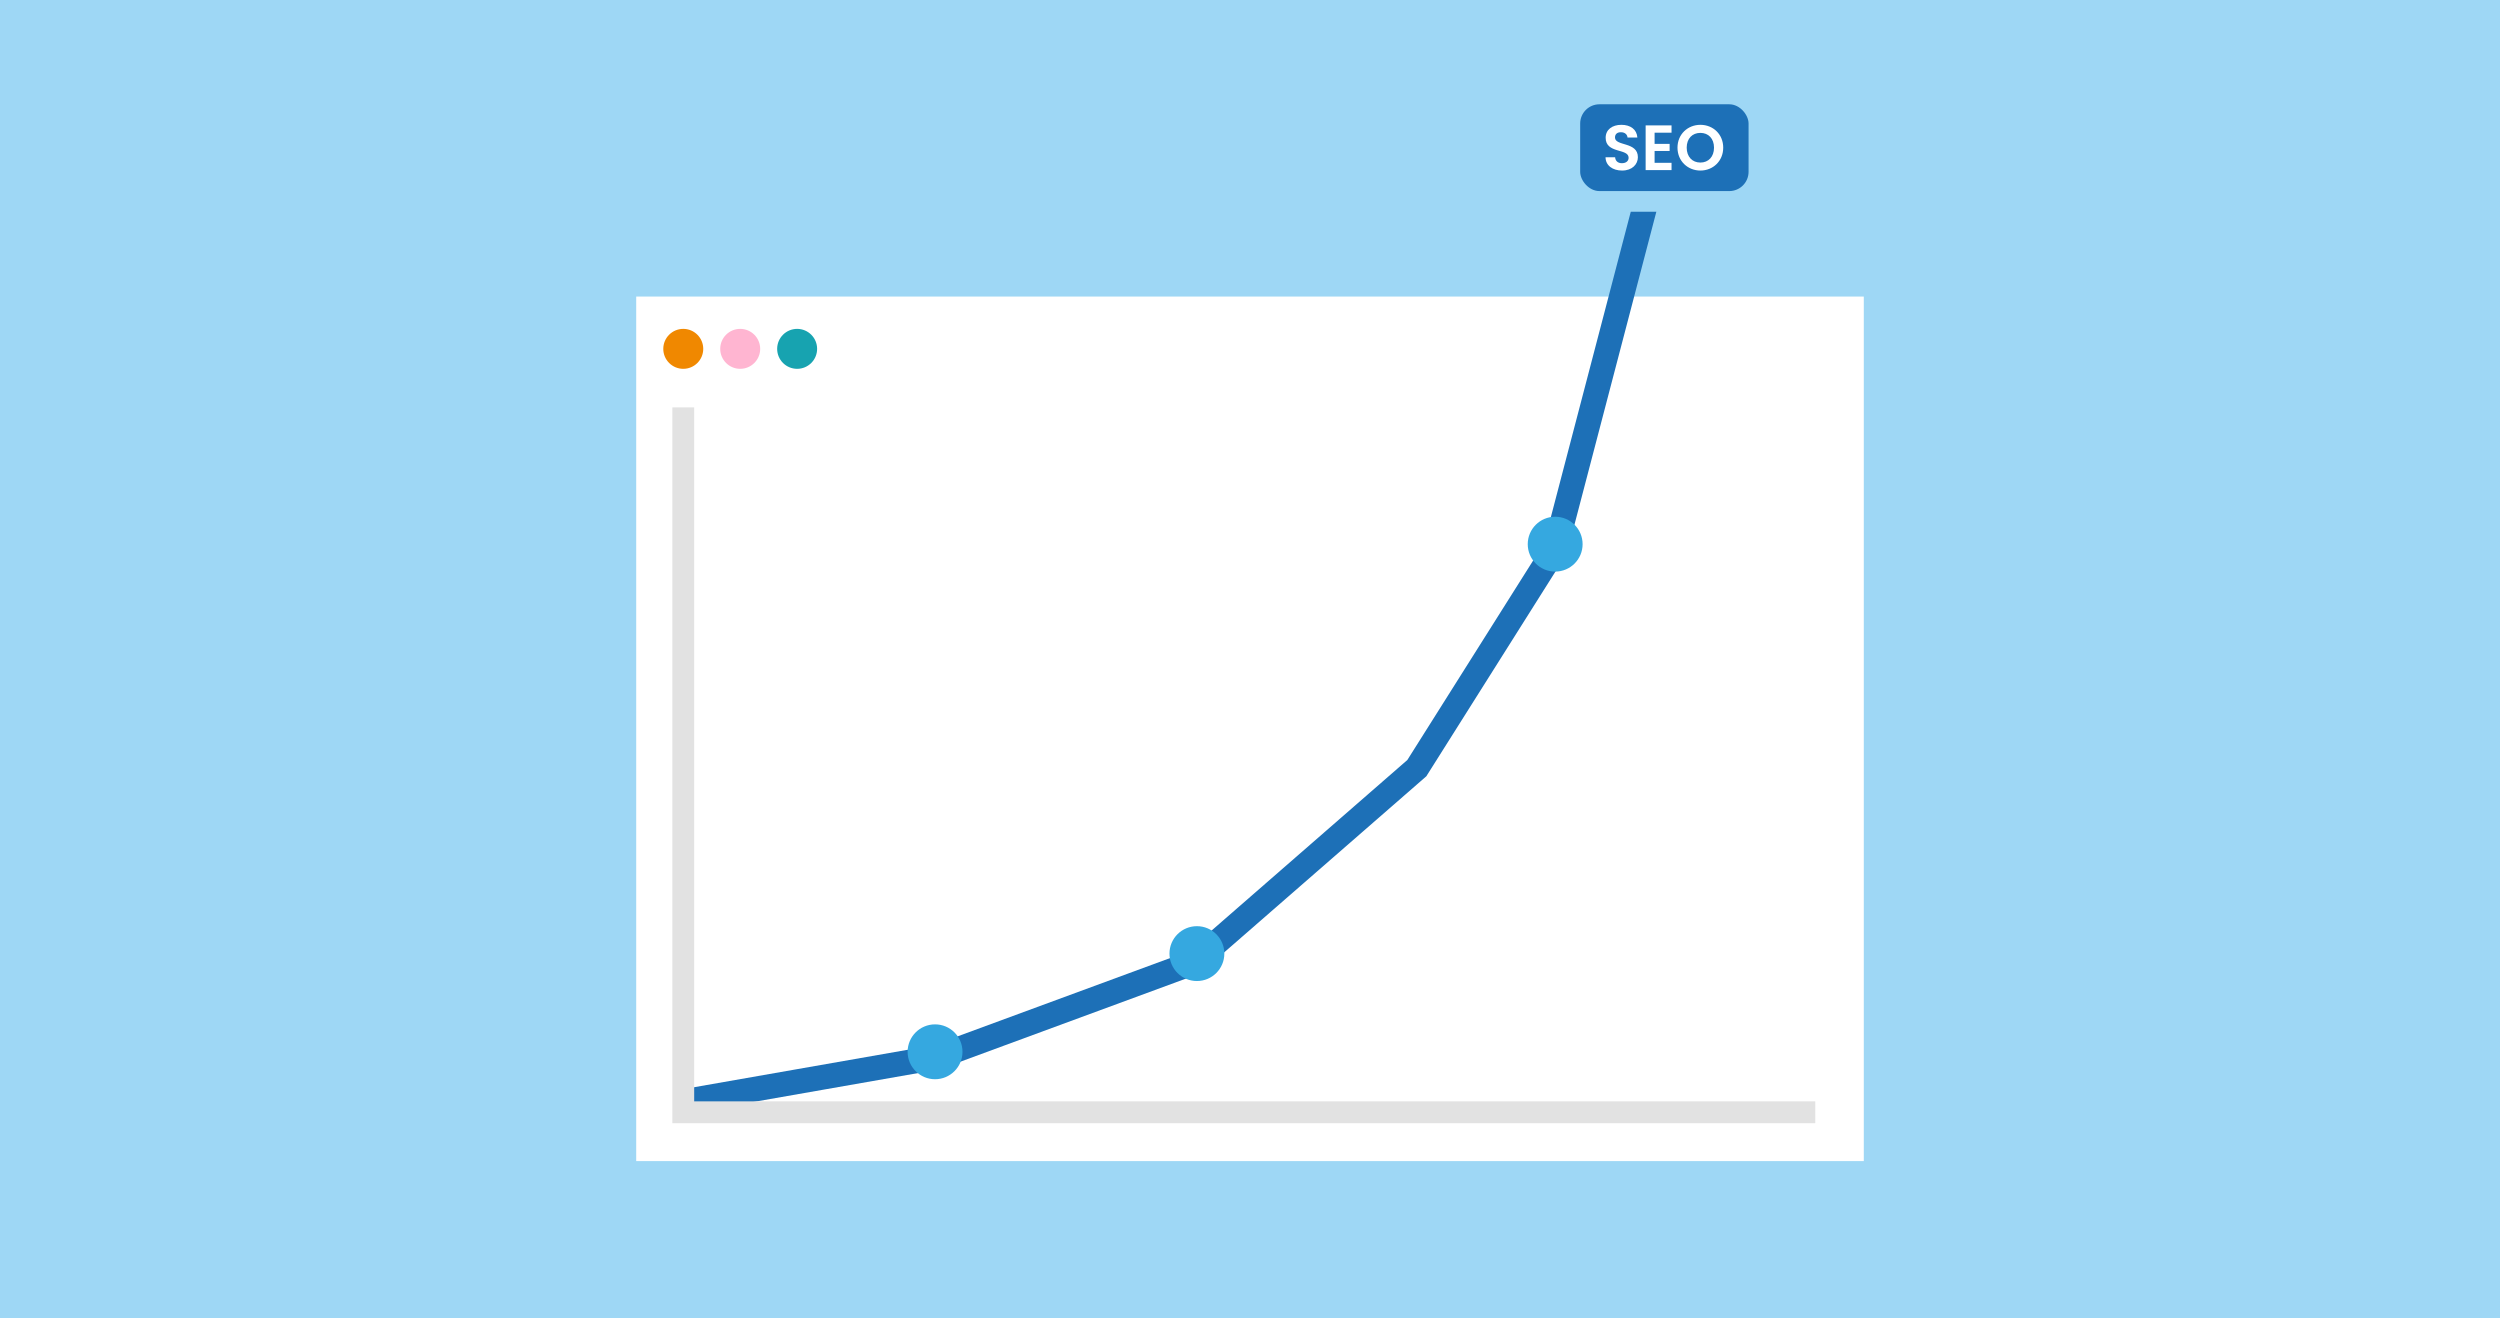<?xml version="1.0" encoding="UTF-8"?>
<svg xmlns="http://www.w3.org/2000/svg" version="1.1" viewBox="0 0 1650 870">
  <g id="Background">
    <rect width="1650" height="870" fill="#9ed7f5" stroke-width="0"/>
  </g>
  <g id="Grafik">
    <g>
      <rect x="419.897" y="195.731" width="810.206" height="570.589" fill="#fff" stroke-width="0"/>
      <circle cx="450.954" cy="230.242" r="13.185" fill="#f08800" stroke-width="0"/>
      <circle cx="488.533" cy="230.242" r="13.185" fill="#ffb5d1" stroke-width="0"/>
      <circle cx="526.111" cy="230.242" r="13.185" fill="#17a3b0" stroke-width="0"/>
      <g>
        <rect x="1042.916" y="68.832" width="111.14" height="57.282" rx="12.725" ry="12.725" fill="#1d70b7" stroke-width="0"/>
        <g>
          <path d="M1070.581,112.564c-6.121,0-10.849-3.208-10.933-8.78h6.332c.169,2.364,1.73,3.926,4.474,3.926,2.786,0,4.433-1.477,4.433-3.588,0-6.374-15.197-2.533-15.155-13.212,0-5.319,4.306-8.527,10.384-8.527,6.037,0,10.174,3.082,10.553,8.4h-6.5c-.127-1.942-1.689-3.462-4.222-3.504-2.322-.084-4.052,1.056-4.052,3.462,0,5.91,15.112,2.617,15.112,13.001,0,4.644-3.714,8.823-10.426,8.823Z" fill="#fff" stroke-width="0"/>
          <path d="M1103.215,87.574h-11.186v7.387h9.92v4.685h-9.92v7.81h11.186v4.812h-17.096v-29.506h17.096v4.812Z" fill="#fff" stroke-width="0"/>
          <path d="M1122.255,112.564c-8.316,0-15.113-6.248-15.113-15.112s6.797-15.07,15.113-15.07c8.4,0,15.069,6.248,15.069,15.07s-6.711,15.112-15.069,15.112ZM1122.255,107.288c5.319,0,8.992-3.841,8.992-9.836s-3.673-9.751-8.992-9.751c-5.361,0-9.034,3.757-9.034,9.751s3.673,9.836,9.034,9.836Z" fill="#fff" stroke-width="0"/>
        </g>
      </g>
      <polygon points="1076.302 139.759 1019.027 358.618 928.838 501.601 783.577 628.154 616.061 689.871 450.771 718.85 453.592 734.94 620.33 705.707 792.042 642.444 941.375 512.343 1034.191 365.197 1093.188 139.759 1076.302 139.759" fill="#1d70b7" stroke-width="0"/>
      <circle cx="617.136" cy="694.185" r="18.105" fill="#35a8e0" stroke-width="0"/>
      <circle cx="789.956" cy="629.382" r="18.105" fill="#35a8e0" stroke-width="0"/>
      <circle cx="1026.412" cy="359.15" r="18.105" fill="#35a8e0" stroke-width="0"/>
      <polygon points="458.161 726.895 458.161 268.883 443.747 268.883 443.747 726.895 443.747 741.308 458.161 741.308 1198.083 741.308 1198.083 726.895 458.161 726.895" fill="#e2e2e2" stroke-width="0"/>
    </g>
  </g>
</svg>